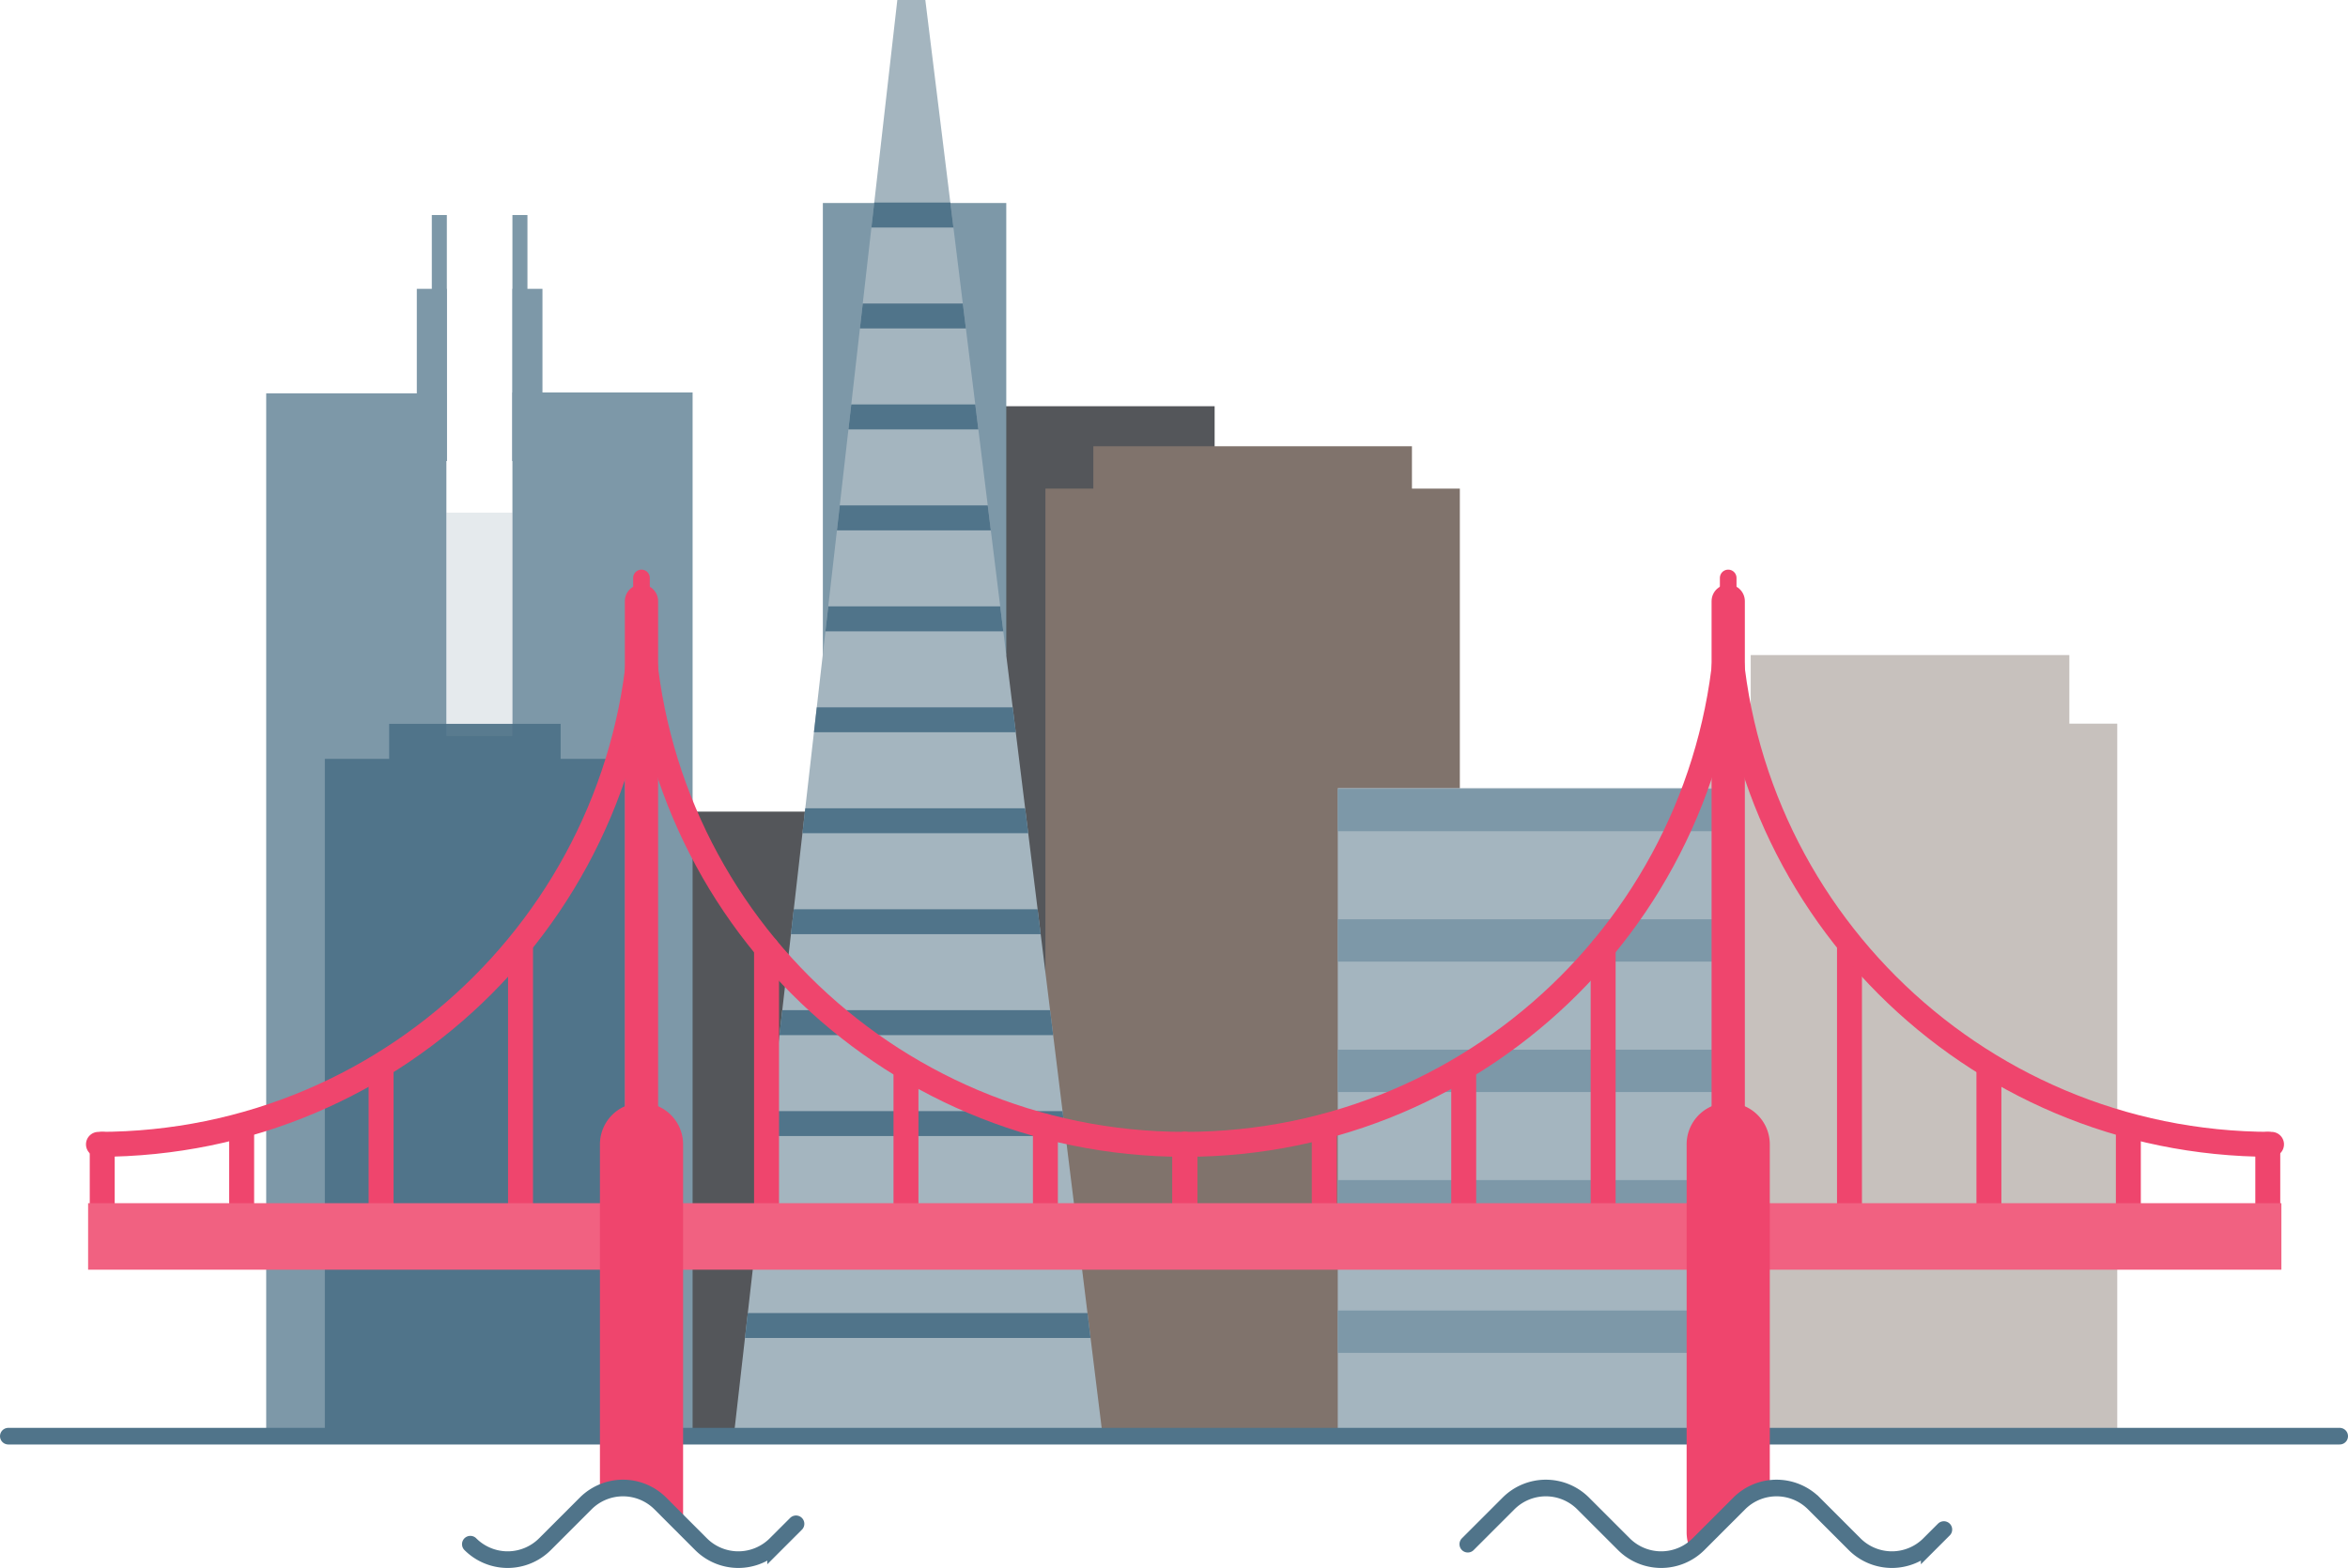 <svg id="svg-kaupunki" xmlns="http://www.w3.org/2000/svg" xmlns:xlink="http://www.w3.org/1999/xlink" viewBox="0 0 1411.67 942.96">
  <defs>
    <style>#svg-kaupunki .cls-1,#svg-kaupunki .cls-10,#svg-kaupunki .cls-11,#svg-kaupunki .cls-12,#svg-kaupunki .cls-13,#svg-kaupunki .cls-14,#svg-kaupunki .cls-15{fill:none;}#svg-kaupunki .cls-2,#svg-kaupunki .cls-5{fill:#7d98a8;}#svg-kaupunki .cls-3{fill:#54565a;}#svg-kaupunki .cls-4{fill:#50748a;}#svg-kaupunki .cls-5{opacity:0.2;}#svg-kaupunki .cls-6{fill:#80736c;}#svg-kaupunki .cls-7{fill:#91847d;opacity:0.5;}#svg-kaupunki .cls-8{fill:#a4b5bf;}#svg-kaupunki .cls-9{clip-path:url(#clip-path);}#svg-kaupunki .cls-10,#svg-kaupunki .cls-11{stroke:#50748a;}#svg-kaupunki .cls-10,#svg-kaupunki .cls-11,#svg-kaupunki .cls-12,#svg-kaupunki .cls-13,#svg-kaupunki .cls-15{stroke-linecap:round;}#svg-kaupunki .cls-10,#svg-kaupunki .cls-11,#svg-kaupunki .cls-12,#svg-kaupunki .cls-13,#svg-kaupunki .cls-14,#svg-kaupunki .cls-15{stroke-miterlimit:10;}#svg-kaupunki .cls-10,#svg-kaupunki .cls-13{stroke-width:15px;}#svg-kaupunki .cls-11,#svg-kaupunki .cls-15{stroke-width:10px;}#svg-kaupunki .cls-12,#svg-kaupunki .cls-13,#svg-kaupunki .cls-15{stroke:#ef456d;}#svg-kaupunki .cls-12{stroke-width:20px;}#svg-kaupunki .cls-14{stroke:#f16181;stroke-width:40px;}#svg-kaupunki .cls-16{fill:#ef456d;}</style>
    <clipPath id="clip-path">
      <polygon class="cls-1" points="539.49 0 440.79 867.02 663.37 867.02 556.33 0 539.49 0"></polygon>
    </clipPath>
  </defs>
  <title>Asset 1Kaupunki</title>
  <g id="Layer_2" data-name="Layer 2">
    <g id="Layer_1-2" data-name="Layer 1">
      <rect class="cls-2" x="160.05" y="236.56" width="108.33" height="628.99"></rect>
      <polygon class="cls-3" points="552.57 529.34 523.76 529.34 523.76 488.1 332.2 488.1 332.2 529.34 303.4 529.34 303.4 865.55 552.57 865.55 552.57 529.34"></polygon>
      <rect class="cls-2" x="308.08" y="236.03" width="108.33" height="628.99"></rect>
      <polygon class="cls-4" points="337.07 456.37 337.07 435.32 233.97 435.32 233.97 456.37 195.3 456.37 195.3 865.55 375.74 865.55 375.74 456.37 337.07 456.37"></polygon>
      <rect class="cls-5" x="268.38" y="308.31" width="39.69" height="134.36"></rect>
      <rect class="cls-2" x="308.08" y="129.32" width="9.03" height="147.94"></rect>
      <rect class="cls-2" x="308.08" y="173.7" width="18.06" height="103.56"></rect>
      <rect class="cls-2" x="259.62" y="129.32" width="9.03" height="147.94"></rect>
      <rect class="cls-2" x="250.6" y="173.7" width="18.06" height="103.56"></rect>
      <rect class="cls-3" x="569.13" y="244.3" width="161.13" height="621.25"></rect>
      <polygon class="cls-2" points="556.06 122.09 543.64 122.09 494.72 122.09 494.72 393.96 543.64 393.96 556.06 393.96 604.99 393.96 604.99 122.09 556.06 122.09"></polygon>
      <polygon class="cls-6" points="848.89 293.85 848.89 268.38 657.33 268.38 657.33 293.85 628.52 293.85 628.52 867.02 877.69 867.02 877.69 293.85 848.89 293.85"></polygon>
      <polygon class="cls-7" points="1244.14 435.2 1244.14 393.96 1052.57 393.96 1052.57 435.2 1023.77 435.2 1023.77 867.02 1272.94 867.02 1272.94 435.2 1244.14 435.2"></polygon>
      <rect class="cls-8" x="804.29" y="473.94" width="233.59" height="393.09"></rect>
      <rect class="cls-2" x="804.29" y="474.42" width="234.75" height="25.47"></rect>
      <rect class="cls-2" x="804.29" y="552.85" width="234.75" height="25.47"></rect>
      <rect class="cls-2" x="804.29" y="631.28" width="234.75" height="25.47"></rect>
      <rect class="cls-2" x="804.29" y="709.71" width="234.75" height="25.47"></rect>
      <rect class="cls-2" x="804.29" y="788.14" width="234.75" height="25.47"></rect>
      <polygon class="cls-8" points="539.49 0 440.79 867.02 663.37 867.02 556.33 0 539.49 0"></polygon>
      <g class="cls-9">
        <line class="cls-10" x1="521.98" y1="129.32" x2="574.99" y2="129.32"></line>
        <line class="cls-10" x1="515.32" y1="190.03" x2="582.24" y2="190.03"></line>
        <line class="cls-10" x1="508.67" y1="250.74" x2="589.49" y2="250.74"></line>
        <line class="cls-10" x1="502.01" y1="311.45" x2="596.74" y2="311.45"></line>
        <line class="cls-10" x1="495.35" y1="372.17" x2="603.99" y2="372.17"></line>
        <line class="cls-10" x1="488.69" y1="432.88" x2="611.24" y2="432.88"></line>
        <line class="cls-10" x1="482.03" y1="493.59" x2="618.49" y2="493.59"></line>
        <line class="cls-10" x1="475.38" y1="554.31" x2="625.74" y2="554.31"></line>
        <line class="cls-10" x1="468.72" y1="615.02" x2="632.99" y2="615.02"></line>
        <line class="cls-10" x1="462.06" y1="675.73" x2="640.24" y2="675.73"></line>
        <line class="cls-10" x1="455.4" y1="736.44" x2="647.5" y2="736.44"></line>
        <line class="cls-10" x1="448.75" y1="797.16" x2="654.75" y2="797.16"></line>
      </g>
      <line class="cls-11" x1="5" y1="863.71" x2="1406.67" y2="863.71"></line>
      <line class="cls-12" x1="1039.04" y1="897.48" x2="1039.04" y2="361.53"></line>
      <line class="cls-12" x1="385.67" y1="859.71" x2="385.67" y2="361.53"></line>
      <line class="cls-13" x1="712.35" y1="688.21" x2="712.35" y2="743.6"></line>
      <line class="cls-13" x1="628.52" y1="677.52" x2="628.52" y2="740.8"></line>
      <line class="cls-13" x1="544.69" y1="643.03" x2="544.69" y2="738"></line>
      <line class="cls-13" x1="460.86" y1="570.04" x2="460.86" y2="735.2"></line>
      <line class="cls-13" x1="712.35" y1="688.21" x2="712.35" y2="743.6"></line>
      <line class="cls-13" x1="796.19" y1="677.52" x2="796.19" y2="740.8"></line>
      <line class="cls-13" x1="880.02" y1="643.03" x2="880.02" y2="738"></line>
      <line class="cls-13" x1="963.85" y1="570.04" x2="963.85" y2="735.2"></line>
      <line class="cls-13" x1="61.46" y1="688.21" x2="61.46" y2="743.6"></line>
      <line class="cls-13" x1="145.29" y1="677.52" x2="145.29" y2="740.8"></line>
      <line class="cls-13" x1="229.12" y1="643.03" x2="229.12" y2="738"></line>
      <line class="cls-13" x1="312.95" y1="570.04" x2="312.95" y2="735.2"></line>
      <line class="cls-13" x1="1363.44" y1="688.21" x2="1363.44" y2="743.6"></line>
      <line class="cls-13" x1="1279.61" y1="677.52" x2="1279.61" y2="740.8"></line>
      <line class="cls-13" x1="1195.78" y1="643.03" x2="1195.78" y2="738"></line>
      <line class="cls-13" x1="1111.95" y1="570.04" x2="1111.95" y2="735.2"></line>
      <line class="cls-14" x1="52.97" y1="743.6" x2="1371.62" y2="743.6"></line>
      <path class="cls-13" d="M1039,361.53C1039,542,892.78,688.21,712.35,688.21S385.67,542,385.67,361.53"></path>
      <path class="cls-13" d="M385.87,361.53c0,180.42-146.26,326.68-326.68,326.68"></path>
      <path class="cls-13" d="M1039,361.53c0,180.42,146.26,326.68,326.69,326.68"></path>
      <line class="cls-15" x1="1039.03" y1="375.49" x2="1039.03" y2="347.57"></line>
      <line class="cls-15" x1="385.67" y1="375.49" x2="385.67" y2="347.57"></line>
      <path class="cls-16" d="M1021.18,928.67l24.49-24.49a31.54,31.54,0,0,1,18.37-9V688.22a25,25,0,0,0-50,0V921.48a24.83,24.83,0,0,0,2.54,11A31.56,31.56,0,0,0,1021.18,928.67Z"></path>
      <path class="cls-16" d="M397,904.18l13.69,13.69V688.22a25,25,0,0,0-50,0V898.08A31.74,31.74,0,0,1,397,904.18Z"></path>
      <path class="cls-11" d="M478.58,916.42l-12.25,12.25a31.72,31.72,0,0,1-44.86,0L397,904.18a31.73,31.73,0,0,0-44.87,0l-24.49,24.49a31.72,31.72,0,0,1-44.86,0"></path>
      <path class="cls-11" d="M1168.69,919.87l-8.8,8.8a31.73,31.73,0,0,1-44.87,0l-24.48-24.49a31.73,31.73,0,0,0-44.87,0l-24.49,24.49a31.73,31.73,0,0,1-44.87,0l-24.49-24.49a31.72,31.72,0,0,0-44.86,0l-24.49,24.49"></path>
    </g>
  </g>
</svg>
